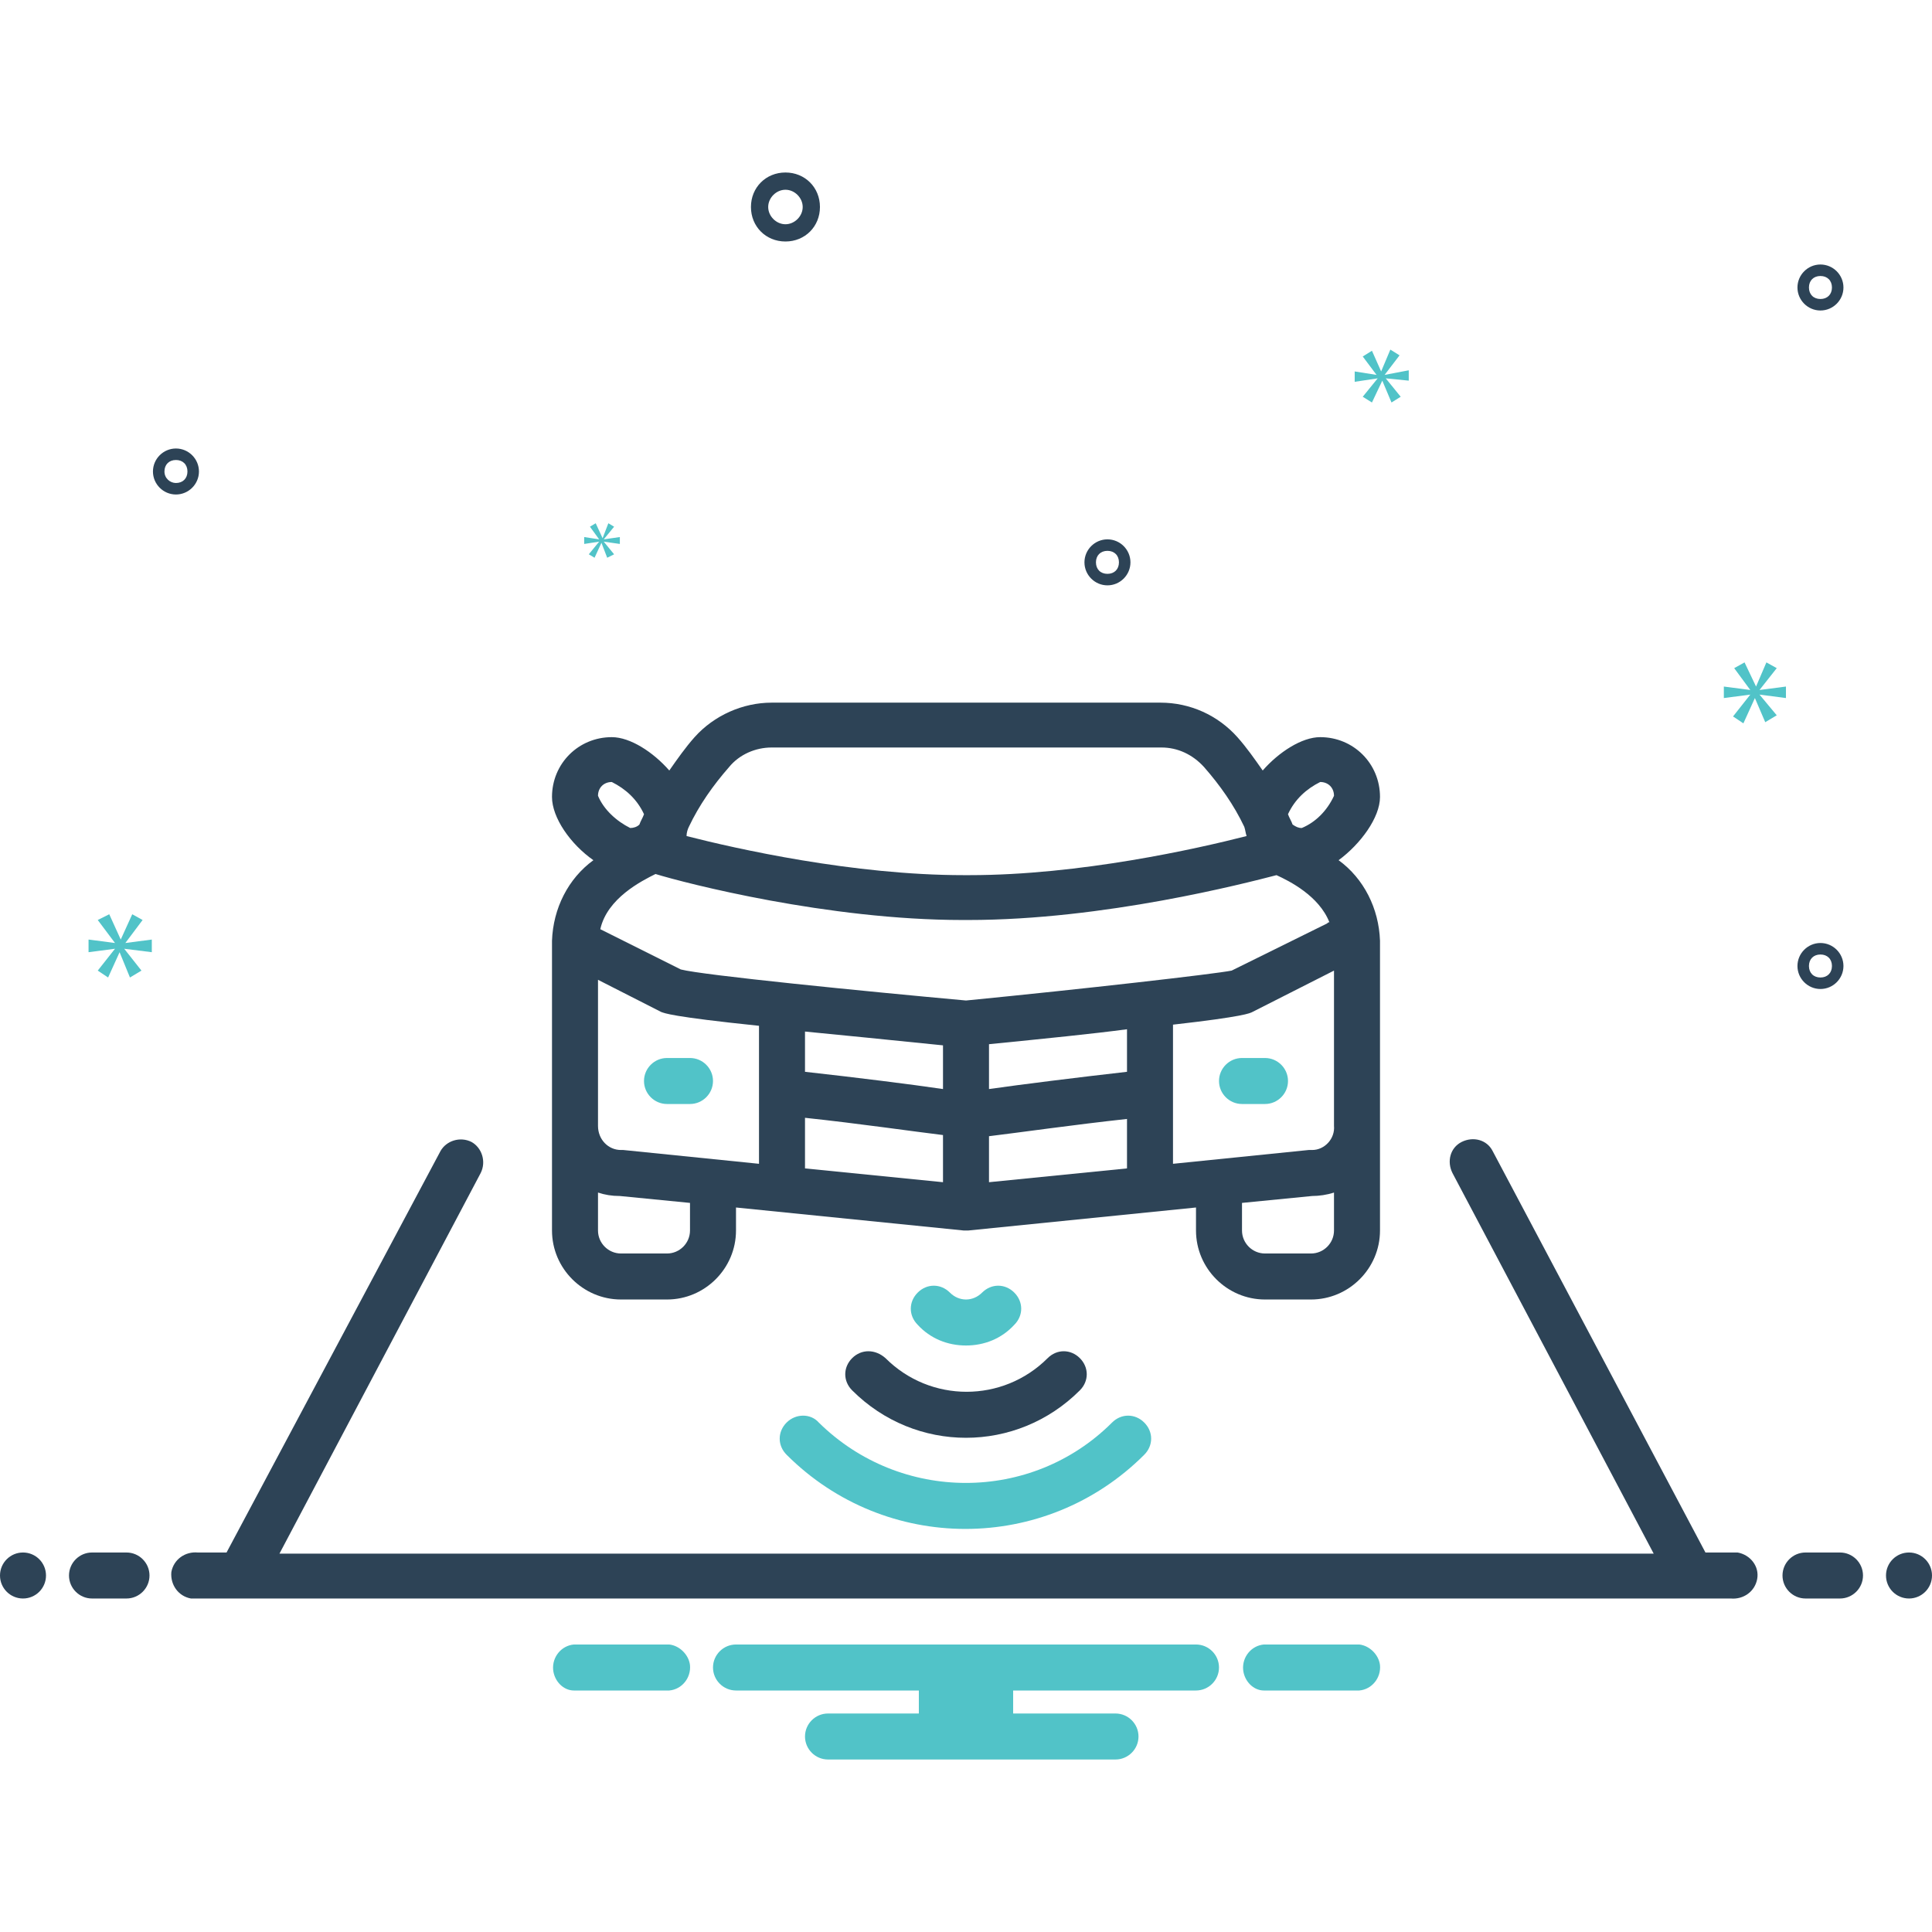 <?xml version="1.0" encoding="UTF-8"?> <svg xmlns="http://www.w3.org/2000/svg" xmlns:xlink="http://www.w3.org/1999/xlink" version="1.1" id="Layer_1" x="0px" y="0px" viewBox="0 0 168 168" style="enable-background:new 0 0 168 168;" xml:space="preserve"> <style type="text/css"> .st0{fill:#51C3C8;} .st1{fill:#2D4356;} </style> <path class="st0" d="M106,94c0,1.1,0.9,2,2,2h2c1.1,0,2-0.9,2-2s-0.9-2-2-2h-2C106.9,92,106,92.9,106,94z"></path> <path class="st0" d="M58,96h2c1.1,0,2-0.9,2-2s-0.9-2-2-2h-2c-1.1,0-2,0.9-2,2S56.9,96,58,96z"></path> <path class="st1" d="M48,81.8V107c0,3.3,2.7,6,6,6h4c3.3,0,6-2.7,6-6v-2l19.8,2c0.1,0,0.3,0,0.4,0l19.8-2v2c0,3.3,2.7,6,6,6h4 c3.3,0,6-2.7,6-6V81.8c-0.1-2.8-1.4-5.4-3.6-7c1.9-1.4,3.6-3.7,3.6-5.5c0-2.9-2.3-5.2-5.2-5.2c-1.6,0-3.6,1.3-5,2.9 c-0.7-1-1.4-2-2.2-2.9c-1.7-1.9-4.1-3-6.7-3H67.1c-2.5,0-5,1.1-6.7,3c-0.8,0.9-1.5,1.9-2.2,2.9c-1.4-1.6-3.4-2.9-5-2.9 c-2.9,0-5.2,2.3-5.2,5.2c0,1.8,1.6,4.1,3.6,5.5C49.4,76.4,48.1,79,48,81.8z M82,102.8l-12-1.2v-4.4c4.7,0.5,9.5,1.2,12,1.5V102.8z M82,94.7c-2.7-0.4-7.5-1-12-1.5v-3.5c3.1,0.3,7.1,0.7,12,1.2V94.7z M98,101.6l-12,1.2v-4c2.5-0.3,7.4-1,12-1.5V101.6z M98,93.2 c-4.4,0.5-9.2,1.1-12,1.5v-3.9c5-0.5,9-0.9,12-1.3V93.2z M116,107c0,1.1-0.9,2-2,2h-4c-1.1,0-2-0.9-2-2v-2.4l6.1-0.6 c0.6,0,1.3-0.1,1.9-0.3L116,107z M116,97.9c0.1,1.1-0.8,2.1-1.9,2.1c0,0-0.1,0-0.1,0c-0.1,0-0.1,0-0.2,0l-11.8,1.2V89.1 c6.2-0.7,6.7-1,6.9-1.1l7.1-3.6V97.9z M114.8,68c0.7,0,1.2,0.5,1.2,1.2c-0.6,1.3-1.6,2.3-2.8,2.8c-0.3,0-0.5-0.1-0.8-0.3 c-0.1-0.3-0.3-0.6-0.4-0.9C112.6,69.5,113.6,68.6,114.8,68z M59.9,71.9c0.9-1.9,2.1-3.6,3.5-5.2c0.9-1.1,2.3-1.7,3.7-1.7h33.9 c1.4,0,2.7,0.6,3.7,1.7c1.4,1.6,2.6,3.3,3.5,5.2c0.1,0.3,0.1,0.5,0.2,0.8c-4.3,1.1-14.5,3.4-24.1,3.4h-0.5c-9.6,0-19.8-2.3-24.1-3.4 C59.7,72.4,59.8,72.1,59.9,71.9z M83.7,80h0.5c11.8,0,24.1-3.2,26.8-3.9c1.1,0.5,3.7,1.8,4.6,4.1c-0.1,0-0.1,0-0.2,0.1l-8.3,4.1 C105.6,84.7,94.2,86,84,87c-8.8-0.8-22.9-2.2-24.8-2.7l-7-3.5c0.6-2.7,3.6-4.2,4.8-4.8C59.6,76.8,72,80,83.7,80z M53.2,68 c1.2,0.6,2.2,1.5,2.8,2.8c-0.1,0.3-0.3,0.6-0.4,0.9c-0.2,0.2-0.5,0.3-0.8,0.3c-1.2-0.6-2.3-1.6-2.8-2.8C52,68.5,52.5,68,53.2,68z M52,85.2l5.5,2.8c0.3,0.1,0.8,0.4,8.5,1.2v12L54.2,100c-0.1,0-0.1,0-0.2,0c-1.1,0-2-0.9-2-2.1c0,0,0-0.1,0-0.1L52,85.2z M52,103.7 c0.6,0.2,1.2,0.3,1.9,0.3l6.1,0.6v2.4c0,1.1-0.9,2-2,2h-4c-1.1,0-2-0.9-2-2L52,103.7z"></path> <path class="st0" d="M68.4,123.7c-0.8,0.8-0.8,2,0,2.8c0,0,0,0,0,0c8.6,8.6,22.5,8.6,31.1,0c0.8-0.8,0.8-2,0-2.8 c-0.8-0.8-2-0.8-2.8,0c-7,7-18.4,7-25.5,0C70.5,122.9,69.2,122.9,68.4,123.7C68.4,123.7,68.4,123.7,68.4,123.7z"></path> <path class="st1" d="M74.1,118.1c-0.8,0.8-0.8,2,0,2.8c0,0,0,0,0,0c5.5,5.5,14.3,5.5,19.8,0c0.8-0.8,0.8-2,0-2.8s-2-0.8-2.8,0 c0,0,0,0,0,0c-3.9,3.9-10.2,3.9-14.1,0C76.1,117.3,74.9,117.3,74.1,118.1C74.1,118.1,74.1,118.1,74.1,118.1z"></path> <path class="st0" d="M84,117c1.6,0,3.1-0.6,4.2-1.8c0.8-0.8,0.8-2,0-2.8c-0.8-0.8-2-0.8-2.8,0c-0.4,0.4-0.9,0.6-1.4,0.6h0 c-0.5,0-1-0.2-1.4-0.6c-0.8-0.8-2-0.8-2.8,0s-0.8,2,0,2.8l0,0C80.9,116.4,82.4,117,84,117L84,117z"></path> <g> <path class="st1" d="M68.3,21c1.7,0,3-1.3,3-3s-1.3-3-3-3s-3,1.3-3,3C65.3,19.7,66.6,21,68.3,21z M68.3,16.5c0.8,0,1.5,0.7,1.5,1.5 s-0.7,1.5-1.5,1.5s-1.5-0.7-1.5-1.5C66.8,17.2,67.5,16.5,68.3,16.5z"></path> <path class="st1" d="M158.3,82c-1.1,0-2,0.9-2,2s0.9,2,2,2s2-0.9,2-2C160.3,82.9,159.4,82,158.3,82z M158.3,85c-0.6,0-1-0.4-1-1 s0.4-1,1-1s1,0.4,1,1C159.3,84.6,158.9,85,158.3,85z"></path> <path class="st1" d="M96.3,46.9c-1.1,0-2,0.9-2,2s0.9,2,2,2s2-0.9,2-2C98.3,47.8,97.4,46.9,96.3,46.9z M96.3,49.9c-0.6,0-1-0.4-1-1 s0.4-1,1-1s1,0.4,1,1C97.3,49.5,96.9,49.9,96.3,49.9z"></path> <path class="st1" d="M158.3,23c-1.1,0-2,0.9-2,2s0.9,2,2,2s2-0.9,2-2C160.3,23.9,159.4,23,158.3,23z M158.3,26c-0.6,0-1-0.4-1-1 s0.4-1,1-1s1,0.4,1,1C159.3,25.6,158.9,26,158.3,26z"></path> <path class="st1" d="M17.3,41c0-1.1-0.9-2-2-2s-2,0.9-2,2s0.9,2,2,2C16.4,43,17.3,42.1,17.3,41z M14.3,41c0-0.6,0.4-1,1-1 s1,0.4,1,1s-0.4,1-1,1C14.8,42,14.3,41.6,14.3,41z"></path> </g> <path class="st0" d="M10.9,82l1.5-2l-0.9-0.5l-1,2.2h0l-1-2.2l-1,0.5L10,82v0l-2.3-0.3v1.1l2.3-0.3v0l-1.5,1.9L9.4,85l1-2.2h0 l0.9,2.2l1-0.6l-1.5-1.9v0l2.4,0.3v-1.1L10.9,82L10.9,82z"></path> <path class="st0" d="M52.1,47.1l-0.9,1.1l0.5,0.3l0.6-1.3h0l0.5,1.3l0.6-0.3l-0.9-1.1v0l1.4,0.2v-0.6l-1.4,0.2v0l0.9-1.1l-0.5-0.3 l-0.5,1.3h0l-0.6-1.3l-0.5,0.3l0.8,1.1v0l-1.3-0.2v0.6L52.1,47.1L52.1,47.1z"></path> <path class="st0" d="M155.3,60.7v-1L153,60v0l1.5-1.9l-0.9-0.5l-0.9,2.1h0l-1-2.1l-0.9,0.5l1.4,1.9v0l-2.3-0.3v1l2.3-0.3v0l-1.5,1.9 l0.9,0.6l1-2.2h0l0.9,2.1l1-0.6l-1.5-1.8v0L155.3,60.7z"></path> <path class="st0" d="M120.4,32.6l1.3-1.7l-0.8-0.5l-0.8,1.9h0l-0.8-1.8l-0.8,0.5l1.2,1.6v0l-1.9-0.3v0.9l2-0.3v0l-1.3,1.6l0.8,0.5 l0.9-1.9h0l0.8,1.9l0.8-0.5l-1.3-1.6v0l2,0.2v-0.9L120.4,32.6L120.4,32.6z"></path> <circle class="st1" cx="2" cy="137" r="2"></circle> <path class="st1" d="M11,135H8c-1.1,0-2,0.9-2,2s0.9,2,2,2h3c1.1,0,2-0.9,2-2S12.1,135,11,135z"></path> <path class="st1" d="M160,135h-3c-1.1,0-2,0.9-2,2s0.9,2,2,2h3c1.1,0,2-0.9,2-2S161.1,135,160,135z"></path> <circle class="st1" cx="166" cy="137" r="2"></circle> <path class="st0" d="M118.2,143h-8.3c-1.1,0.1-1.9,1.1-1.8,2.2c0.1,1,0.9,1.8,1.8,1.8h8.3c1.1-0.1,1.9-1.1,1.8-2.2 C119.9,143.9,119.1,143.1,118.2,143z"></path> <path class="st0" d="M58.2,143h-8.3c-1.1,0.1-1.9,1.1-1.8,2.2c0.1,1,0.9,1.8,1.8,1.8h8.3c1.1-0.1,1.9-1.1,1.8-2.2 C59.9,143.9,59.1,143.1,58.2,143z"></path> <path class="st0" d="M104,143H64c-1.1,0-2,0.9-2,2s0.9,2,2,2h15.9v2H72c-1.1,0-2,0.9-2,2s0.9,2,2,2h25c1.1,0,2-0.9,2-2s-0.9-2-2-2 h-8.9v-2H104c1.1,0,2-0.9,2-2S105.1,143,104,143z"></path> <path class="st1" d="M150.7,135h-2.4l-18.5-34.9c-0.5-1-1.7-1.3-2.7-0.8c-1,0.5-1.3,1.7-0.8,2.7l17.5,33.1H24.3l17.5-33.1 c0.5-1,0.1-2.2-0.8-2.7c-1-0.5-2.2-0.1-2.7,0.8L19.7,135h-2.5c-1.1-0.1-2.1,0.6-2.3,1.7c-0.1,1.1,0.6,2.1,1.7,2.3c0.2,0,0.3,0,0.5,0 h133.4c1.1,0.1,2.1-0.6,2.3-1.7s-0.6-2.1-1.7-2.3C151.1,135,150.9,135,150.7,135z"></path> </svg> 
